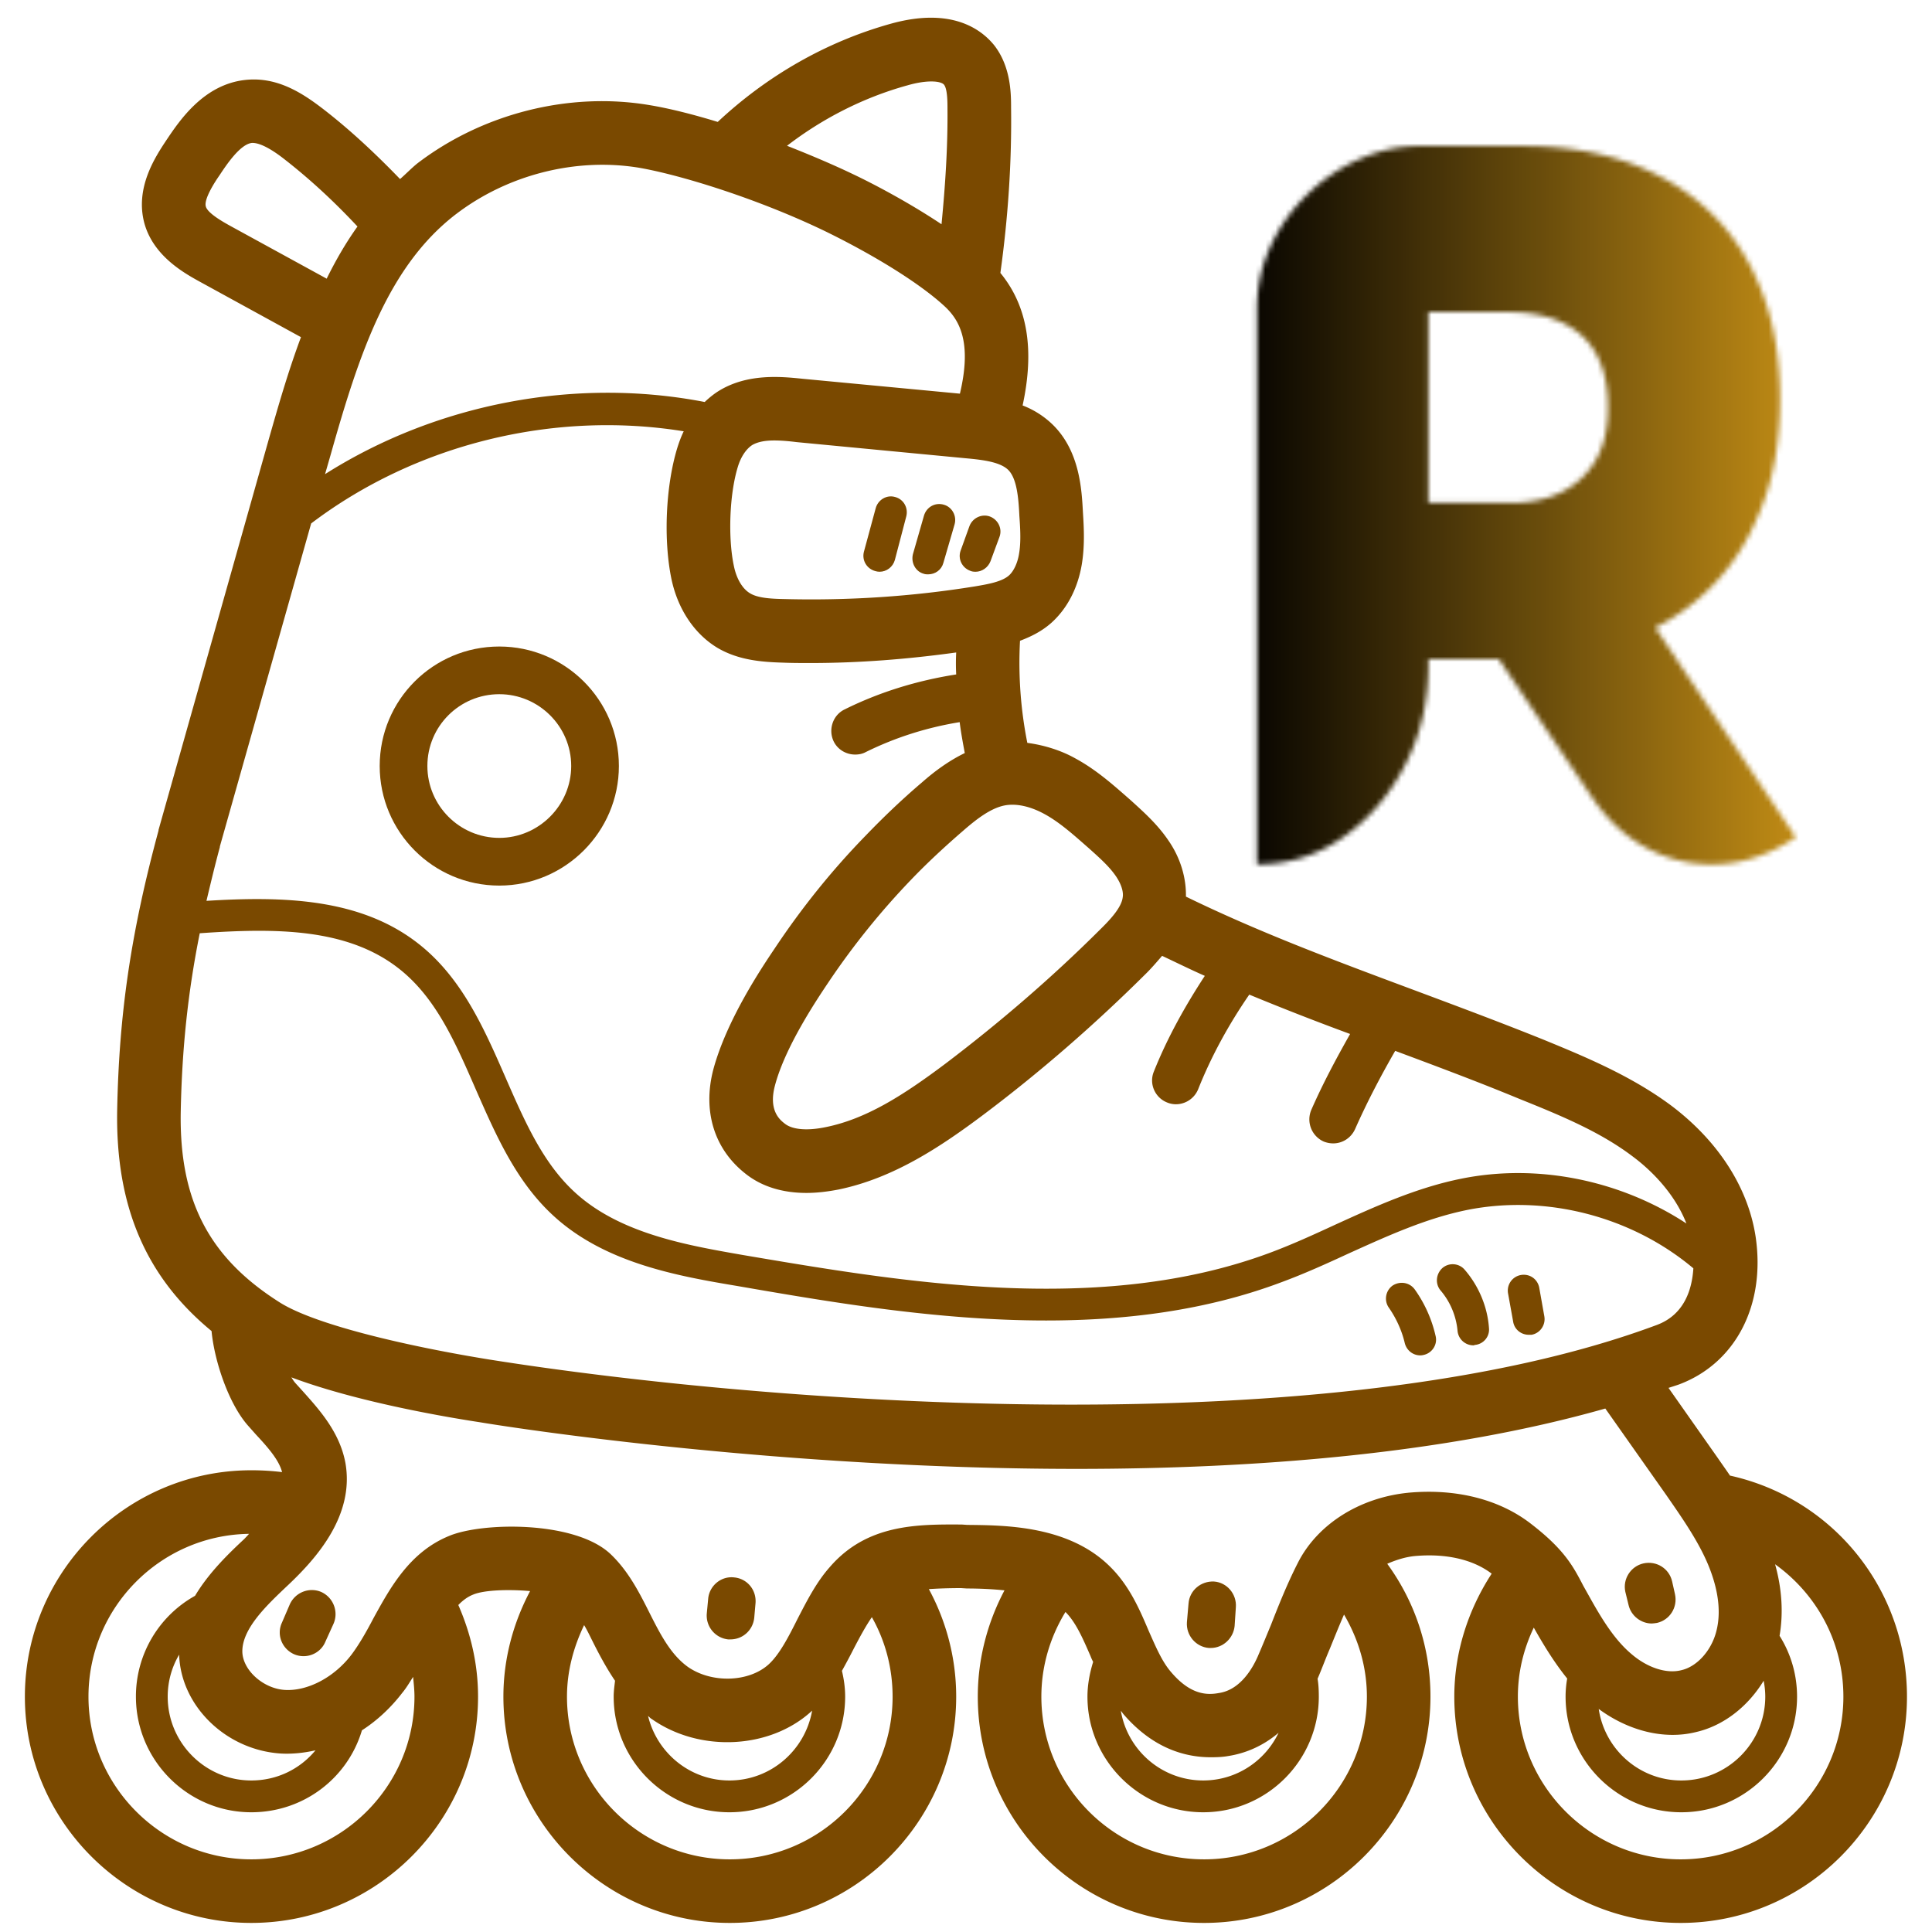 <?xml version="1.0" encoding="UTF-8"?>
<svg data-bbox="-139.776 -139.776 663.552 663.552" height="512" viewBox="0 0 384 384" width="512" xmlns="http://www.w3.org/2000/svg" data-type="ugc">
    <g>
        <defs>
            <clipPath id="85fc8775-57a3-40be-96de-263435e4243a">
                <path d="M4.656 3h375v379.48h-375Zm0 0"/>
            </clipPath>
            <clipPath id="41e711ff-f9a0-4447-aec9-0371696a5816">
                <path d="M384 0v384H0V0z"/>
            </clipPath>
            <clipPath id="600da571-e6df-46ea-a0d6-ae6f0fd7ba14">
                <path d="M384 0v384H0V0z"/>
            </clipPath>
            <clipPath id="e72c6d48-7493-4b6a-8513-f130e678f3c2">
                <path d="M0 0h384v384H0Zm0 0"/>
            </clipPath>
            <clipPath id="b1e89d90-eb13-4bd7-9f9e-989bec1831a4">
                <path d="M384 0v384H0V0z"/>
            </clipPath>
            <clipPath id="4f29a57b-f1ec-4ecb-b80c-792fe337384c">
                <path d="M384 0v384H0V0z"/>
            </clipPath>
            <linearGradient id="4b42a918-7780-4855-ba9c-f20451d3798d" y2="138.5" gradientUnits="userSpaceOnUse" x2="187.119" y1="138.5" gradientTransform="matrix(.75 0 0 .75 243.693 -9.38)" x1="-325.001">
                <stop offset="0" stop-color="#000000"/>
                <stop offset=".5" stop-color="#000000"/>
                <stop offset=".625" stop-color="#000000"/>
                <stop offset=".633" stop-color="#000000"/>
                <stop offset=".637" stop-color="#020100"/>
                <stop offset=".641" stop-color="#040300"/>
                <stop offset=".645" stop-color="#060501"/>
                <stop offset=".648" stop-color="#090701"/>
                <stop offset=".652" stop-color="#0C0801"/>
                <stop offset=".656" stop-color="#0E0A02"/>
                <stop offset=".66" stop-color="#110C02"/>
                <stop offset=".664" stop-color="#130E02"/>
                <stop offset=".668" stop-color="#161002"/>
                <stop offset=".672" stop-color="#181203"/>
                <stop offset=".676" stop-color="#1B1303"/>
                <stop offset=".68" stop-color="#1D1503"/>
                <stop offset=".684" stop-color="#201703"/>
                <stop offset=".688" stop-color="#221904"/>
                <stop offset=".691" stop-color="#251B04"/>
                <stop offset=".695" stop-color="#271D04"/>
                <stop offset=".699" stop-color="#2A1E05"/>
                <stop offset=".703" stop-color="#2C2005"/>
                <stop offset=".707" stop-color="#2F2205"/>
                <stop offset=".711" stop-color="#322405"/>
                <stop offset=".715" stop-color="#342606"/>
                <stop offset=".719" stop-color="#372806"/>
                <stop offset=".723" stop-color="#392906"/>
                <stop offset=".727" stop-color="#3C2B07"/>
                <stop offset=".73" stop-color="#3E2D07"/>
                <stop offset=".734" stop-color="#412F07"/>
                <stop offset=".738" stop-color="#433107"/>
                <stop offset=".742" stop-color="#463308"/>
                <stop offset=".746" stop-color="#483408"/>
                <stop offset=".75" stop-color="#4B3608"/>
                <stop offset=".754" stop-color="#4D3809"/>
                <stop offset=".758" stop-color="#503A09"/>
                <stop offset=".762" stop-color="#533C09"/>
                <stop offset=".766" stop-color="#553E09"/>
                <stop offset=".77" stop-color="#58400A"/>
                <stop offset=".773" stop-color="#5A410A"/>
                <stop offset=".777" stop-color="#5D430A"/>
                <stop offset=".781" stop-color="#5F450A"/>
                <stop offset=".785" stop-color="#62470B"/>
                <stop offset=".789" stop-color="#64490B"/>
                <stop offset=".793" stop-color="#674B0B"/>
                <stop offset=".797" stop-color="#694C0C"/>
                <stop offset=".801" stop-color="#6C4E0C"/>
                <stop offset=".805" stop-color="#6E500C"/>
                <stop offset=".809" stop-color="#71520C"/>
                <stop offset=".813" stop-color="#74540D"/>
                <stop offset=".816" stop-color="#76560D"/>
                <stop offset=".82" stop-color="#79570D"/>
                <stop offset=".824" stop-color="#7B590E"/>
                <stop offset=".828" stop-color="#7E5B0E"/>
                <stop offset=".832" stop-color="#805D0E"/>
                <stop offset=".836" stop-color="#835F0E"/>
                <stop offset=".84" stop-color="#85610F"/>
                <stop offset=".844" stop-color="#88620F"/>
                <stop offset=".848" stop-color="#8A640F"/>
                <stop offset=".852" stop-color="#8D6610"/>
                <stop offset=".855" stop-color="#8F6810"/>
                <stop offset=".859" stop-color="#926A10"/>
                <stop offset=".863" stop-color="#946C10"/>
                <stop offset=".867" stop-color="#976D11"/>
                <stop offset=".871" stop-color="#9A6F11"/>
                <stop offset=".875" stop-color="#9C7111"/>
                <stop offset=".879" stop-color="#9F7311"/>
                <stop offset=".883" stop-color="#A17512"/>
                <stop offset=".887" stop-color="#A47712"/>
                <stop offset=".891" stop-color="#A67912"/>
                <stop offset=".895" stop-color="#A97A13"/>
                <stop offset=".898" stop-color="#AB7C13"/>
                <stop offset=".902" stop-color="#AE7E13"/>
                <stop offset=".906" stop-color="#B08013"/>
                <stop offset=".91" stop-color="#B38214"/>
                <stop offset=".914" stop-color="#B58414"/>
                <stop offset=".918" stop-color="#B88514"/>
                <stop offset=".922" stop-color="#BB8715"/>
                <stop offset=".926" stop-color="#BD8915"/>
                <stop offset=".93" stop-color="#C08B15"/>
                <stop offset=".934" stop-color="#C28D15"/>
                <stop offset=".938" stop-color="#C58F16"/>
                <stop offset=".941" stop-color="#C69016"/>
                <stop offset=".945" stop-color="#C89116"/>
                <stop offset=".953" stop-color="#C89116"/>
                <stop offset=".969" stop-color="#C89116"/>
                <stop offset="1" stop-color="#C89116"/>
            </linearGradient>
            <filter id="f4d647c7-314b-4f97-bc3e-5df1c8c3a6a1" height="100%" width="100%" y="0%" x="0%">
                <feColorMatrix color-interpolation-filters="sRGB" values="0 0 0 0 1 0 0 0 0 1 0 0 0 0 1 0 0 0 1 0"/>
            </filter>
            <mask id="c423996c-0615-423c-b226-d79f7d058c5a">
                <g filter="url(#f4d647c7-314b-4f97-bc3e-5df1c8c3a6a1)">
                    <g clip-path="url(#600da571-e6df-46ea-a0d6-ae6f0fd7ba14)">
                        <g clip-path="url(#41e711ff-f9a0-4447-aec9-0371696a5816)">
                            <path d="m328.99 124.745 27.937 41.672q-7.17 4.783-14.718 5.313c-5.032.343-9.79-.602-14.266-2.844q-6.719-3.359-11.5-10.39l-18.516-27.47h-14.03v1.188q0 10.91-4.642 19.875-4.626 8.954-12.312 14.328-7.687 5.377-17.11 5.375V61.432c0-4.476.923-8.687 2.766-12.624a34.2 34.2 0 0 1 7.469-10.375q4.7-4.483 10.453-6.938 5.749-2.468 11.578-2.469h20.453q11.654 0 21.063 3.282 9.561 3.438 16.281 9.859 6.716 6.423 10.297 15.828 3.593 9.252 3.594 21.203v.297q0 12.705-4.031 22.25-3.892 9.72-10.907 16.14a42 42 0 0 1-9.86 6.86m-45.094-62.719v37.938h16.266q9.123 0 14.344-5.078c3.382-3.29 5.078-7.82 5.078-13.594v-.453c0-6.164-1.696-10.844-5.079-14.031q-5.22-4.782-14.64-4.782Zm0 0" fill="#000000"/>
                        </g>
                    </g>
                </g>
            </mask>
        </defs>
        <g clip-path="url(#85fc8775-57a3-40be-96de-263435e4243a)">
            <path d="M334.055 369.559c-17.825 0-32.364-14.54-32.364-32.336 0-4.887 1.137-9.477 3.16-13.723 1.852 3.281 3.977 6.813 6.641 10.121a20.6 20.6 0 0 0-.32 3.602c0 12.636 10.293 22.98 23.004 22.98 12.71 0 23.004-10.344 23.004-22.98 0-4.32-1.207-8.493-3.477-12.094.762-4.469.492-9.281-.89-14.219 8.292 5.95 13.574 15.5 13.574 26.313 0 17.797-14.461 32.336-32.332 32.336m-54.11-72.868c-9.773.965-18.191 6.32-22.039 14.047-2.027 3.973-3.73 8.219-5.308 12.266-.817 1.953-1.578 3.851-2.395 5.726-1.086 2.668-3.605 7.16-7.973 7.778-2.394.445-5.628.32-9.406-4.098-1.851-2.098-3.11-5.11-4.492-8.219-1.777-4.171-3.773-8.914-7.652-12.761-8.22-8.22-20.856-8.27-28.434-8.344l-1.062-.074c-8.91-.051-18.907-.098-26.286 8.492-2.668 3.012-4.566 6.762-6.394 10.293-1.828 3.652-3.606 7.082-5.75 9.031-3.926 3.531-11.234 3.777-15.973.52-3.48-2.47-5.578-6.59-7.773-10.957-2.024-4.024-4.172-8.196-7.653-11.504-7.085-6.692-25.648-6.367-32.164-3.578-7.773 3.207-11.625 10.242-14.98 16.363-1.383 2.64-2.79 5.11-4.297 7.133-3.48 4.617-8.785 7.332-13.254 7.086-4.32-.246-8.418-3.926-8.492-7.602-.05-4.594 4.812-9.207 9.11-13.258 5.75-5.43 13.202-13.894 11.378-24.261-1.136-6.122-5.183-10.567-8.394-14.168l-1.48-1.63c-.298-.324-.544-.69-.864-1.21 11.625 4.367 27.547 7.406 37.395 8.91 9.183 1.531 60.87 9.281 118.73 9.281 35.445 0 73.258-2.96 105.027-11.996l12.07 17.129c3.11 4.492 6.395 9.16 8.391 13.973 1.41 3.406 2.864 8.464 1.582 13.253-.988 3.801-3.851 6.961-6.937 7.653-2.961.765-6.762-.52-9.848-3.16-3.555-2.961-6.148-7.38-8.492-11.575l-1.133-2.023c-2.027-3.902-3.777-7.258-10.543-12.441-6.242-4.79-14.832-6.938-24.215-6.075m-57.164 43.372c.196.171.293.37.492.617 5.875 6.836 12.27 8.59 17.38 8.59 1.28 0 2.417-.051 3.48-.247 3.676-.57 7.082-2.148 9.996-4.617-2.668 5.578-8.344 9.477-14.984 9.477-8.22 0-15.032-5.996-16.364-13.82m16.535 29.496c-17.87 0-32.336-14.54-32.336-32.336 0-6.024 1.704-11.774 4.79-16.832 2.097 2.097 3.48 5.328 4.988 8.785.148.394.32.765.515 1.137-.687 2.218-1.132 4.566-1.132 6.91 0 12.636 10.367 22.98 23.004 22.98 12.687 0 22.98-10.344 22.98-22.98 0-1.211-.05-2.418-.246-3.555.84-1.95 1.578-3.973 2.418-5.922.937-2.297 1.875-4.64 2.84-6.84 2.886 4.938 4.543 10.442 4.543 16.317 0 17.797-14.54 32.336-32.364 32.336M128.81 341.074c.246.172.445.446.765.617 9.48 6.641 23.375 5.997 31.645-1.507.074-.075.148-.122.199-.196-1.383 7.899-8.223 13.895-16.441 13.895-7.825 0-14.391-5.477-16.168-12.809m16.242 28.485c-17.82 0-32.36-14.54-32.36-32.336 0-5.012 1.282-9.801 3.407-14.22.593.99 1.086 2.028 1.652 3.161 1.262 2.52 2.715 5.281 4.492 7.899-.12 1.062-.27 2.074-.27 3.16 0 12.636 10.317 22.98 23.005 22.98 12.71 0 23.003-10.344 23.003-22.98 0-1.778-.246-3.48-.64-5.133a132 132 0 0 0 2.418-4.543c1.187-2.27 2.32-4.367 3.531-6.121 2.715 4.789 4.121 10.219 4.121 15.797 0 17.797-14.465 32.336-32.36 32.336m-89.23-21.032c2.269.125 4.617-.12 6.886-.64-3.035 3.675-7.578 5.996-12.762 5.996-9.156 0-16.613-7.504-16.613-16.66 0-3.036.816-5.875 2.273-8.344.32 10.172 9.282 18.957 20.215 19.648m-5.876 21.032c-17.82 0-32.36-14.54-32.36-32.336 0-17.7 14.294-32.114 31.915-32.36-.32.371-.566.617-.937 1.012-3.235 3.012-7.083 6.762-9.797 11.305a22.9 22.9 0 0 0-11.75 20.043c0 12.636 10.293 22.98 22.93 22.98 10.367 0 19.156-6.762 21.992-16.289 3.035-1.953 5.753-4.496 8.023-7.457.84-1.012 1.457-2.098 2.148-3.16.121 1.262.27 2.594.27 3.926 0 17.797-14.563 32.336-32.434 32.336m5.75-110.633c-14.14-8.91-20.09-20.29-19.77-37.988.247-12.391 1.384-23.497 3.778-35.446 15.055-1.058 29.274-1.058 39.567 7.012 7.406 5.8 11.253 14.734 15.351 24.14 3.977 9.036 8.024 18.34 15.55 25.153 10.294 9.355 24.833 11.871 36.462 13.82 18.633 3.235 39.863 6.84 61.289 6.84 15.797 0 31.715-1.95 46.7-7.578 4.616-1.703 9.081-3.727 13.452-5.75 7.973-3.606 15.477-7.012 23.649-8.664 15.672-3.086 32.605 1.332 44.847 11.625-.246 3.926-1.629 9.156-7.257 11.254-64.844 24.191-176.29 15.726-231.977 6.886-15.3-2.468-34.258-6.71-41.64-11.304M43.7 168.363v-.125l18.145-64.199c20.832-15.8 48.254-22.488 74.05-18.316-.519 1.062-.964 2.27-1.332 3.48-2.273 7.578-2.718 18.192-1.09 25.965 1.286 6 4.618 10.91 9.184 13.629 4.223 2.465 8.887 2.789 13.008 2.91 1.777.074 3.606.074 5.43.074 9.676 0 19.328-.765 28.957-2.097a43 43 0 0 0 0 4.367c-7.727 1.21-15.184 3.48-22.192 6.96-2.343 1.137-3.285 4.024-2.148 6.372.816 1.652 2.52 2.59 4.246 2.59.742 0 1.43-.121 2.121-.493 5.902-2.914 12.145-4.886 18.664-5.949.246 2.024.64 4.121 1.012 6.145-3.113 1.508-5.95 3.582-8.469 5.8-3.926 3.333-7.7 6.938-11.305 10.688-6.59 6.766-12.59 14.219-17.968 22.293-2.64 3.922-9.602 14.29-12.242 24.137-2.149 8.27.195 15.8 6.367 20.66 3.234 2.594 7.406 3.851 12.144 3.851 2.024 0 4.172-.246 6.442-.69 10.933-2.27 20.289-8.517 28.804-14.907 11.258-8.469 21.996-17.824 31.993-27.746 1.183-1.137 2.32-2.469 3.453-3.778 2.793 1.309 5.629 2.715 8.492 3.977-3.922 5.996-7.453 12.316-10.121 19.004-1.012 2.422.199 5.183 2.594 6.148a4.6 4.6 0 0 0 1.753.367 4.8 4.8 0 0 0 4.442-2.96c2.64-6.641 6.12-12.958 10.168-18.833a551 551 0 0 0 20.043 7.825c-2.79 4.937-5.453 9.922-7.723 15.105a4.824 4.824 0 0 0 2.469 6.27 5.1 5.1 0 0 0 1.898.37c1.828 0 3.532-1.062 4.344-2.839 2.348-5.305 5.063-10.488 7.973-15.55 8.148 3.038 16.414 6.12 24.71 9.554 7.848 3.16 15.919 6.441 22.485 11.426 3.234 2.394 8.219 7.011 10.688 13.332-13.032-8.543-29.446-11.996-44.727-8.91-8.86 1.777-17.078 5.503-24.98 9.105-4.22 1.95-8.637 3.977-13.083 5.629-33.742 12.562-73.109 5.8-104.707.445-10.859-1.902-24.312-4.172-33.296-12.344-6.493-5.875-10.098-14.214-13.946-23.003-4.246-9.727-8.664-19.774-17.254-26.512-11.578-9.106-26.93-9.477-42.16-8.54.813-3.405 1.653-6.96 2.664-10.687M45.9 44.97c-1.383-.766-4.618-2.543-4.989-3.922-.441-1.457 1.828-4.938 2.715-6.2 1.336-2.023 4.098-6.195 6.445-6.44 1.778-.075 4.418 1.628 6.516 3.284 5.184 4.047 9.996 8.54 14.465 13.329-2.348 3.28-4.371 6.812-6.121 10.367Zm44.75-2.418c10.242-7.824 23.746-11.254 36.261-9.23 8.219 1.406 23.645 6.144 37.098 12.636 9.847 4.813 18.71 10.316 23.62 14.809 2.99 2.714 5.63 7.062 3.161 17.476l-31.273-2.96c-4.293-.446-10.786-1.063-16.414 2.269-1.086.644-2.098 1.457-3.036 2.347-25.722-4.988-53.343.32-75.46 14.34l1.09-3.777C71.37 70.344 77.12 52.918 90.647 42.55m89.675-25.574c3.973-1.157 6.688-.887 7.305-.145.691.836.691 3.555.691 4.688.075 7.703-.441 15.402-1.183 23.054-6.813-4.543-14.02-8.27-17.625-9.972-4.121-1.973-8.59-3.852-13.082-5.625 7.058-5.434 15.23-9.606 23.894-12m20.094 76.445c1.676 1.703 2.023 5.433 2.195 9.16.2 2.715.32 5.305-.074 7.527-.297 1.829-1.062 3.407-1.95 4.223-1.382 1.281-4.171 1.777-6.812 2.219-12.515 2.023-25.226 2.84-37.793 2.52-2.59-.051-5.304-.173-6.886-1.137-1.528-.887-2.715-2.91-3.23-5.43-1.188-5.555-.891-14.219.765-19.649.613-2.074 1.703-3.652 2.91-4.418 1.137-.64 2.594-.89 4.344-.89 1.336 0 2.84.125 4.418.324l33.57 3.207c3.605.32 6.96.766 8.543 2.344m7.18 68.375c3.039 1.652 5.828 4.172 8.863 6.836 1.95 1.754 3.973 3.531 5.309 5.48 1.058 1.532 1.578 3.11 1.378 4.246-.246 2.024-2.468 4.418-4.539 6.442-9.554 9.527-19.922 18.441-30.66 26.586-8.515 6.39-15.797 11.008-23.816 12.636-3.656.766-6.64.52-8.149-.691-.886-.691-3.28-2.516-1.972-7.504 2.023-7.773 8.418-17.254 10.613-20.535a150.5 150.5 0 0 1 16.438-20.414c3.285-3.43 6.816-6.688 10.417-9.8 2.47-2.145 5.333-4.419 8.172-4.985 2.27-.446 5.059.125 7.946 1.703m142.945 172.266c.195.988.32 2.074.32 3.16 0 9.156-7.457 16.66-16.687 16.66-8.344 0-15.23-6.195-16.414-14.215 5.926 4.367 13.008 6.144 19.254 4.613 5.578-1.258 10.414-5.11 13.527-10.219m-6.691-40.778c-.766-1.133-1.579-2.27-2.395-3.453l-9.824-13.973c.719-.246 1.41-.445 2.097-.691 11.184-4.195 17.207-15.672 15.23-29.273-1.456-9.778-7.401-19.083-16.808-26.165-7.972-5.925-17.18-9.726-25.351-13.082-9.082-3.656-18.117-7.011-26.903-10.293-15.43-5.753-30.015-11.234-44.183-18.144.074-3.703-1.063-7.7-3.531-11.23-2.196-3.235-5.059-5.75-7.332-7.825-3.407-2.988-6.887-6.148-11.254-8.492-2.395-1.332-5.676-2.516-9.407-3.012a81.4 81.4 0 0 1-1.453-20.289c2.219-.84 4.367-1.902 6.27-3.605 3.082-2.79 5.183-6.762 5.996-11.5.617-3.653.445-7.207.246-10.32-.246-4.59-.617-12.192-5.95-17.473a17.6 17.6 0 0 0-6.046-3.875c2.394-11.059 1.012-19.723-4.418-26.34 1.508-10.86 2.273-21.867 2.125-32.879 0-2.812-.05-8.195-3.406-12.437-2.47-3.012-8.344-7.653-20.66-4.172-12.813 3.601-24.512 10.367-34.239 19.472-4.984-1.527-9.726-2.714-13.648-3.355-15.922-2.668-33.125 1.703-46.086 11.625-1.184.965-2.27 2.098-3.406 3.086-4.739-4.91-9.774-9.653-15.157-13.824-4.246-3.282-9.28-6.563-15.597-5.875-8.293.89-13.082 8.097-15.676 11.949-2.223 3.355-6.32 9.527-4.367 16.613 1.824 6.442 7.824 9.797 11.058 11.574L59.82 67.012c-2.617 7.011-4.566 13.898-6.32 20.02l-21.992 77.925v.121c-5.504 20.34-7.852 36.461-8.219 55.613-.324 19.032 5.676 33.102 18.758 43.864.566 5.996 3.406 14.465 7.258 18.808l1.578 1.778c2.418 2.593 4.566 5.058 5.183 7.453a50 50 0 0 0-6.12-.367c-24.758 0-45 20.164-45 44.996 0 24.757 20.242 44.972 45 44.972 24.831 0 45.07-20.215 45.07-44.972 0-6.395-1.407-12.465-3.922-18.215.863-.89 1.824-1.63 2.96-2.074 2.098-.891 6.938-1.086 11.305-.692-3.406 6.442-5.304 13.574-5.304 20.98 0 24.758 20.238 44.973 44.996 44.973 24.832 0 45-20.215 45-44.972 0-7.528-1.903-14.86-5.434-21.375 1.88-.125 3.977-.2 6.418-.2l1.16.075c2.52 0 5.063.125 7.457.37-3.433 6.47-5.308 13.723-5.308 21.13 0 24.757 20.14 44.972 44.972 44.972 24.786 0 45-20.215 45-44.972 0-9.676-3.035-18.786-8.59-26.41 1.653-.715 3.481-1.333 5.43-1.532 6.145-.566 11.578.64 15.305 3.48v.051c-4.691 7.208-7.406 15.672-7.406 24.41 0 24.758 20.215 44.973 45 44.973 24.832 0 44.972-20.215 44.972-44.972 0-21.254-14.636-39.395-35.175-43.938" fill="#7a4900"/>
        </g>
        <path d="m180.125 102.656-2.27 8.664c-.394 1.383-1.652 2.32-3.035 2.32-.273 0-.57-.05-.816-.124-1.727-.446-2.738-2.149-2.293-3.852l2.344-8.664c.445-1.629 2.148-2.715 3.851-2.219 1.703.442 2.664 2.172 2.219 3.875" fill="#7a4900"/>
        <path d="m189.727 104.234-2.22 7.63c-.37 1.406-1.628 2.292-3.034 2.292-.25 0-.57 0-.891-.12-1.629-.446-2.566-2.224-2.121-3.927l2.195-7.652c.52-1.703 2.223-2.64 3.926-2.148 1.629.445 2.64 2.222 2.145 3.925" fill="#7a4900"/>
        <path d="m198.64 106.754-1.777 4.812c-.496 1.258-1.703 2.075-2.965 2.075-.394 0-.765-.051-1.085-.2-1.63-.617-2.47-2.394-1.875-4.023l1.753-4.863c.641-1.653 2.47-2.47 4.047-1.899 1.653.617 2.543 2.442 1.903 4.098" fill="#7a4900"/>
        <path d="M99.238 166.535c-7.898 0-14.293-6.441-14.293-14.289 0-7.902 6.395-14.27 14.293-14.27 7.825 0 14.293 6.368 14.293 14.27 0 7.848-6.469 14.29-14.293 14.29m0-38.035c-13.156 0-23.77 10.613-23.77 23.746 0 13.082 10.614 23.77 23.77 23.77 13.082 0 23.77-10.688 23.77-23.77 0-13.133-10.688-23.746-23.77-23.746" fill="#7a4900"/>
        <path d="m66.313 322.684-1.657 3.652c-.738 1.777-2.515 2.84-4.293 2.84a4.7 4.7 0 0 1-1.879-.371c-2.418-1.059-3.554-3.848-2.468-6.243l1.582-3.68c1.086-2.394 3.851-3.48 6.246-2.468 2.394 1.086 3.48 3.875 2.468 6.27" fill="#7a4900"/>
        <path d="m150.16 318.71-.246 2.813c-.246 2.47-2.27 4.32-4.738 4.32h-.446a4.766 4.766 0 0 1-4.246-5.183l.274-2.914c.246-2.59 2.59-4.539 5.183-4.219 2.59.246 4.465 2.516 4.22 5.184" fill="#7a4900"/>
        <path d="m245.637 319.45-.246 3.73c-.246 2.465-2.32 4.367-4.739 4.367h-.37c-2.595-.2-4.567-2.516-4.372-5.133l.32-3.703c.2-2.617 2.47-4.492 5.063-4.371 2.59.176 4.543 2.52 4.344 5.11" fill="#7a4900"/>
        <path d="M329.363 322.563c-.37.046-.742.12-1.062.12-2.145 0-4.121-1.53-4.613-3.675l-.645-2.64c-.543-2.544 1.086-5.063 3.605-5.63 2.59-.57 5.133 1.012 5.704 3.602l.566 2.52c.566 2.59-1.012 5.109-3.555 5.702" fill="#7a4900"/>
        <path d="M283.008 269.293c-.2.05-.445.098-.715.098-1.457 0-2.715-.985-3.086-2.442-.57-2.469-1.703-4.937-3.16-7.035-1.012-1.43-.64-3.406.742-4.394 1.48-.961 3.43-.641 4.441.816a25.8 25.8 0 0 1 4.098 9.156c.445 1.703-.64 3.406-2.32 3.801" fill="#7a4900"/>
        <path d="M295.941 263.914c.2 1.777-1.136 3.281-2.84 3.406-.12.075-.195.075-.246.075a3.16 3.16 0 0 1-3.16-2.915c-.27-2.914-1.453-5.75-3.355-7.972-1.137-1.332-.938-3.332.37-4.492 1.333-1.137 3.356-.938 4.442.394 2.766 3.207 4.493 7.332 4.79 11.504" fill="#7a4900"/>
        <path d="M306.95 261.64c.296 1.704-.837 3.36-2.544 3.657h-.566c-1.504 0-2.84-1.063-3.086-2.594l-1.012-5.601a3.15 3.15 0 0 1 2.52-3.68c1.777-.32 3.355.816 3.675 2.52z" fill="#7a4900"/>
        <g clip-path="url(#4f29a57b-f1ec-4ecb-b80c-792fe337384c)">
            <g clip-path="url(#b1e89d90-eb13-4bd7-9f9e-989bec1831a4)">
                <g clip-path="url(#e72c6d48-7493-4b6a-8513-f130e678f3c2)" mask="url(#c423996c-0615-423c-b226-d79f7d058c5a)">
                    <path fill="url(#4b42a918-7780-4855-ba9c-f20451d3798d)" d="M523.776-139.776v663.552h-663.552v-663.552z"/>
                </g>
            </g>
        </g>
    </g>
</svg>
